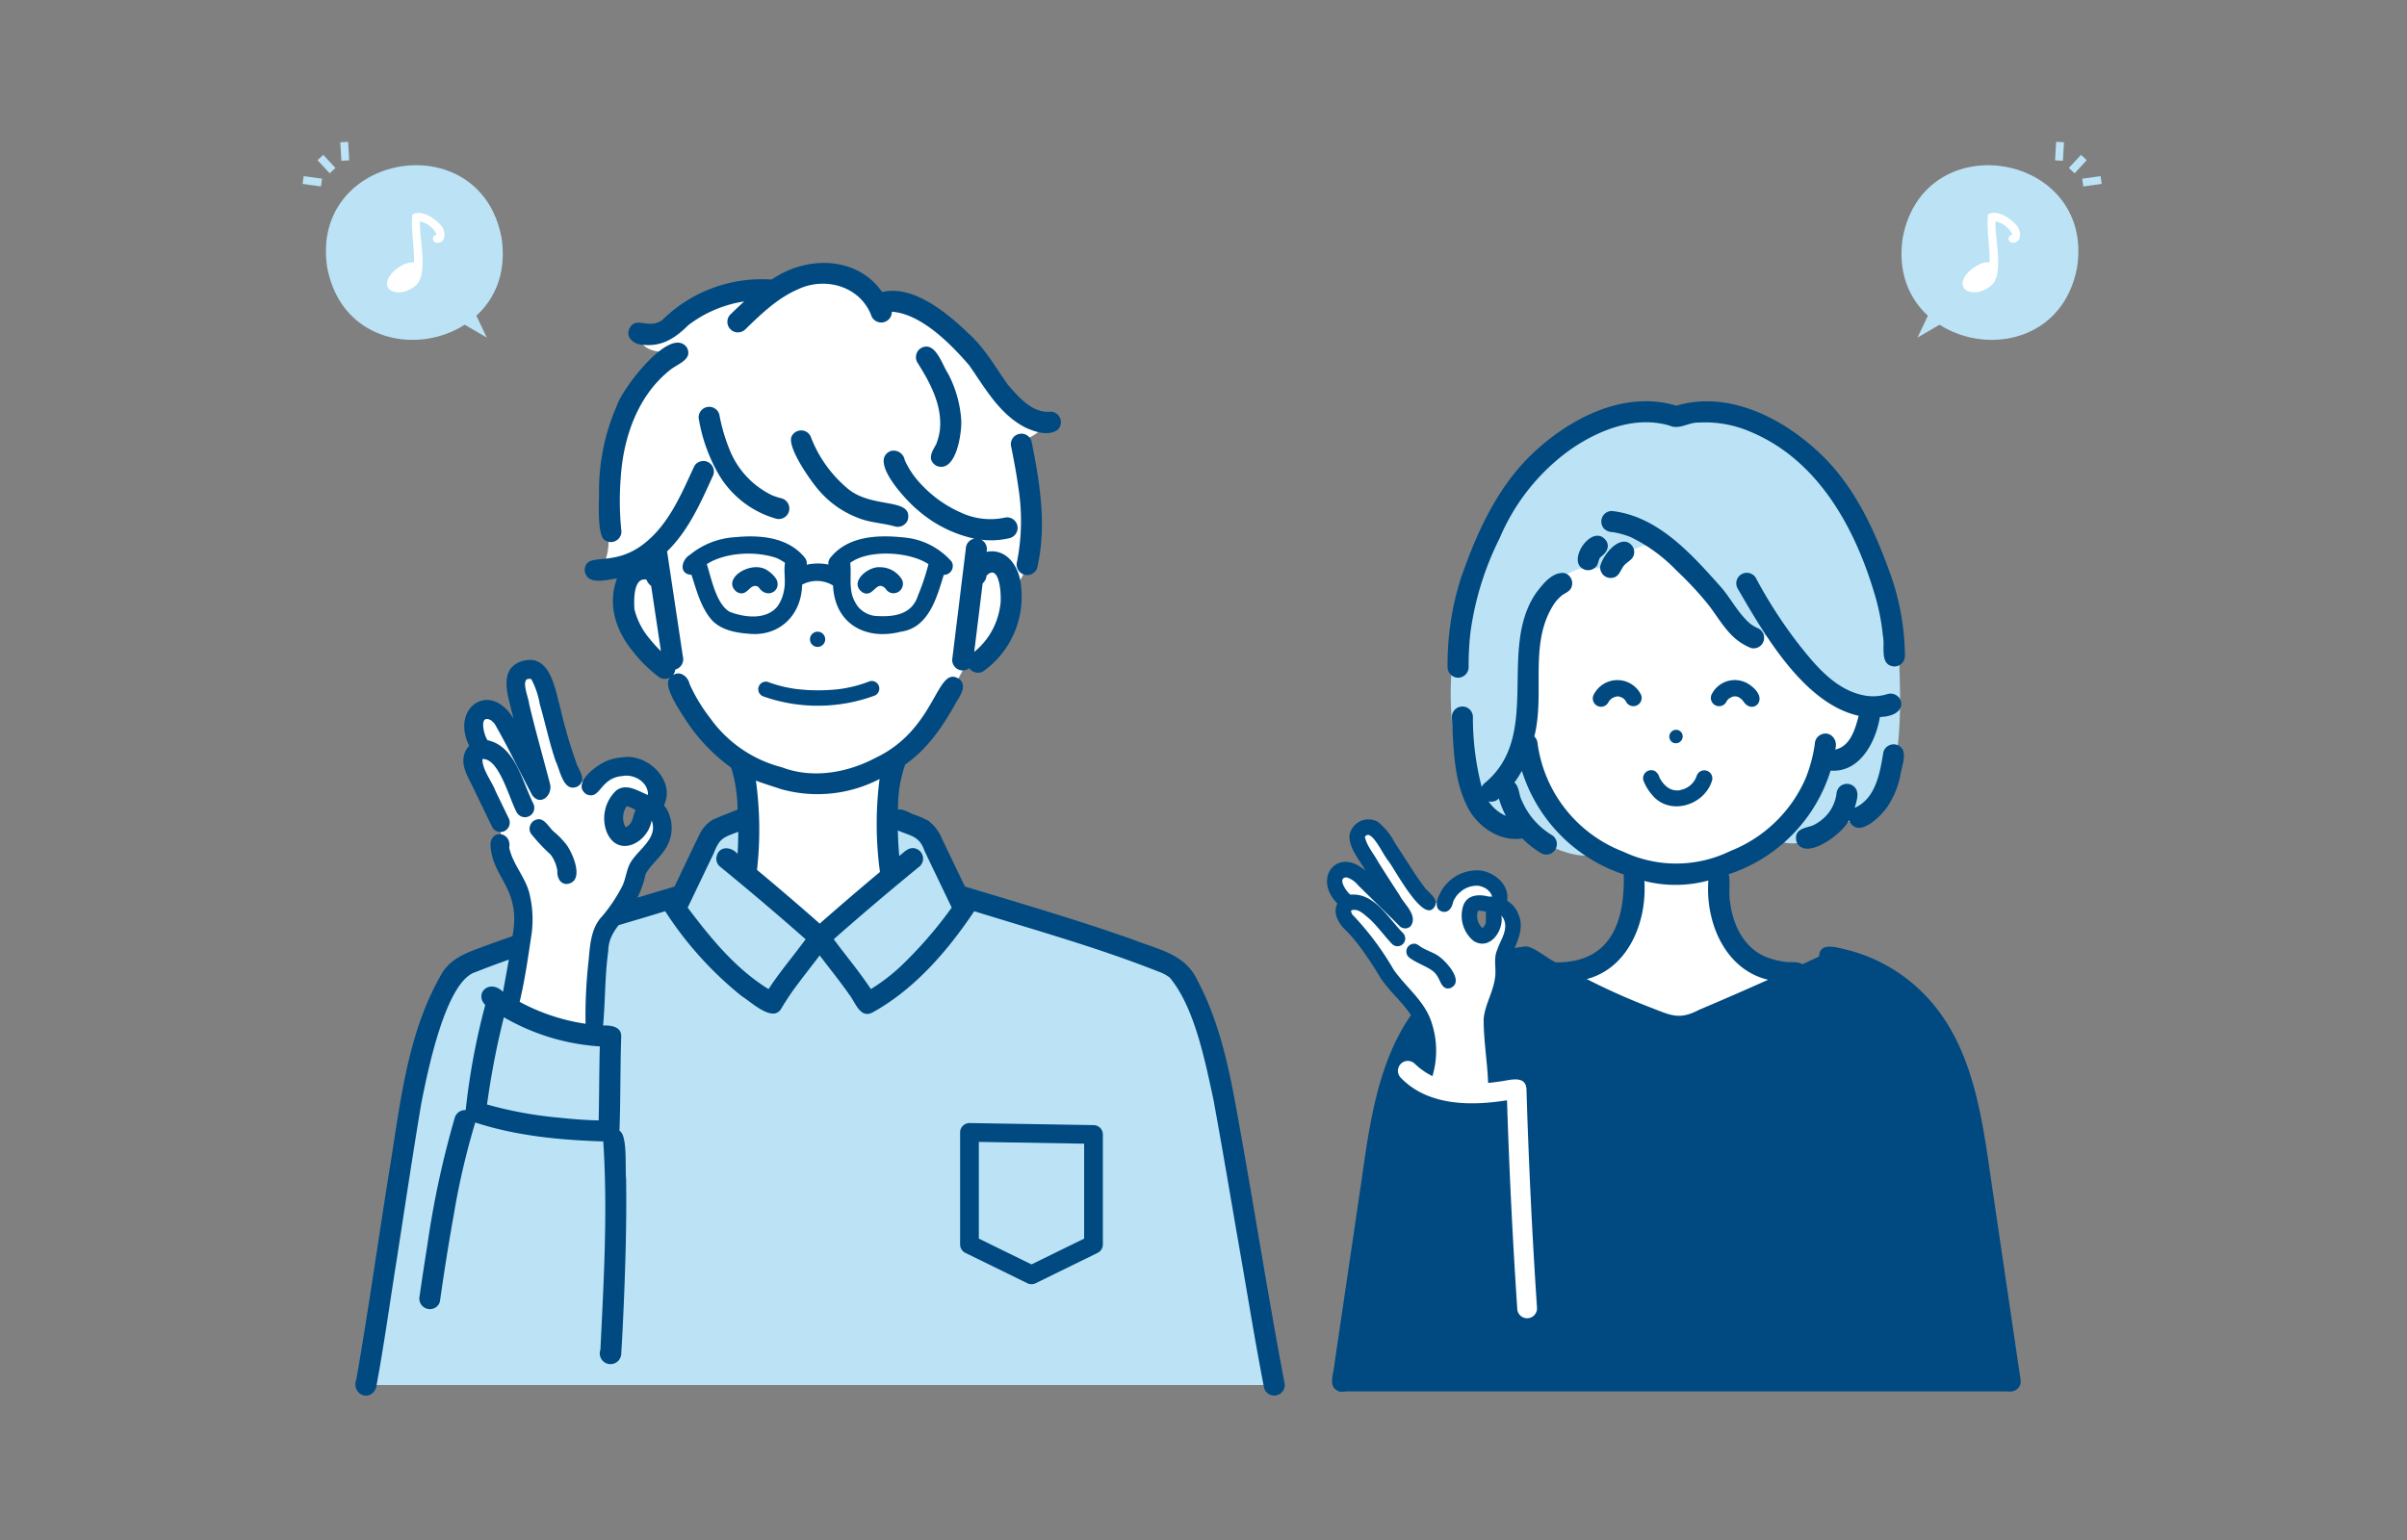 <svg xmlns="http://www.w3.org/2000/svg" xmlns:xlink="http://www.w3.org/1999/xlink" width="350" height="224" viewBox="0 0 350 224"><rect x="0" y="0" width="350" height="224" fill="#808080" stroke="none"/><defs><clipPath id="a"><rect width="350" height="224" transform="translate(625 3378)" fill="#fff" stroke="#707070" stroke-width="1"/></clipPath><clipPath id="b"><rect width="261.605" height="182.374" fill="none"/></clipPath></defs><g transform="translate(-625 -3378)" clip-path="url(#a)"><g transform="translate(669 3398.629)"><g transform="translate(0 -0.003)" clip-path="url(#b)"><path d="M984.555,333.717s2.54,15.446,15.251,18.379c0,0,1.7,17.3-10.9,15.546l17.885,8.317,19.106-8.317s-14.458,1.6-13.385-14.966c0,0,12.477-3.947,15.506-15.965,0,0,6.319-.039,6.642-7.163-2.979-31.975-59.489-45.607-50.108,4.17" transform="translate(-806.598 -246.754)" fill="#fff"/><path d="M864.594,658.533s-13.429,2.188-16.884,12.17-10,51.1-10,51.1h97.706s-4.667-46.736-10.738-53.1-8.384-10.652-14.951-10.17L887.715,669.04Z" transform="translate(-687.028 -540.049)" fill="#004a81"/><path d="M960.926,217.761c-33.226-6.788-42.117,58.078-22.538,59.885,0,0,6.892,5.332,11.268,3.589,0,0-10.676-5.212-10.426-15.857s.959-19.7.959-19.7,3.469-5.807,7.906-6.007c0,0,3.271.365,3.271,0s4.541-4.2,6.548-3.092c2.5,1.377,10.522,10.779,17.594,13.8,0,0,7.011,10.649,13.045,9.318,0,0,2.29,6.224-6.309,9.235,0,0-2.925,7.567-7.049,10.125,0,0,3.232,2.626,8.295-1.889,10.282-1.055,10.481-11.324,9.678-27.694-.977-13.648-16.122-37.986-32.243-31.719" transform="translate(-761.17 -177.761)" fill="#bbe3f5"/><path d="M927.115,250.01a1.558,1.558,0,0,0,1.532-1.532,41.732,41.732,0,0,1,.258-5.016,43.593,43.593,0,0,1,4.256-13.756,30.359,30.359,0,0,1,10.448-13c4.093-2.782,9.342-4.844,14.286-3.358,1.384.621,2.742-.5,4.172-.451a16.618,16.618,0,0,1,7.744,1.417c9.714,4.137,15.189,14.017,18.113,24.376a32.479,32.479,0,0,1,.965,5.253c.333,1.495-.567,4.287,1.667,4.43a1.558,1.558,0,0,0,1.532-1.532,36.682,36.682,0,0,0-1.925-11.37c-2.333-6.609-5.3-13.289-10.5-18.156-5.393-5.114-13.292-9.114-20.81-6.874-7.622-2.3-15.612,1.876-21.035,7.082-5.075,4.878-8.035,11.48-10.307,18.037a41.449,41.449,0,0,0-1.927,12.918,1.55,1.55,0,0,0,1.532,1.532m20.786-35.7.052-.023c.17-.075.04-.005-.052.023m-18.929,28.6c.013-.1.008-.066,0,0" transform="translate(-759.093 -172.057)" fill="#004a81"/><path d="M1215.735,493.416a1.545,1.545,0,0,0-2.166,0,1.736,1.736,0,0,0-.448,1.079,5.956,5.956,0,0,1-1.154,2.725,6.289,6.289,0,0,1-2.386,1.848c-1.223.38-2.614.524-2.29,2.227,1.16,3.13,6.88-1.162,7.655-3.048,1.241,2.88,4.643-.514,5.649-2.028a12.855,12.855,0,0,0,1.811-4.392c.153-1.252.846-2.64.35-3.86a1.544,1.544,0,0,0-2.8.366c-.5,2.991-1.077,6.744-4.17,8.13.244-.957.767-2.23-.051-3.047m.253,2.965c-.072.03-.14.061-.206.094l0-.008.2-.086" transform="translate(-990.09 -399.585)" fill="#004a81"/><path d="M1034.976,319.3c-1.7-2.417-4.96,1.624-3.967,3.517a1.545,1.545,0,0,0,2.406.31c.441-.374.355-1,.685-1.434.776-.565,1.462-1.419.876-2.393" transform="translate(-845.405 -261.253)" fill="#004a81"/><path d="M1048.9,326.882a1.528,1.528,0,0,0,1.912,1.681c.818-.194,1.009-1.027,1.44-1.631.441-.635,1.322-.886,1.527-1.681a1.545,1.545,0,0,0-1.07-1.884c-1.629-.358-3.469,2.113-3.809,3.515" transform="translate(-860.204 -265.172)" fill="#004a81"/><path d="M1071.5,314.967c-1.727-1.459-2.761-3.523-4.193-5.243-4.306-4.821-9.192-10.443-16-11.2a1.544,1.544,0,0,0-1.083,2.615,1.911,1.911,0,0,0,1.236.466,11.94,11.94,0,0,1,2.592.718,23.141,23.141,0,0,1,6.64,4.83,50.276,50.276,0,0,1,4.693,5.041c1.279,1.657,2.315,3.543,3.925,4.917a8.285,8.285,0,0,0,2.254,1.348,1.527,1.527,0,0,0,.956-2.893l.1.042a5.978,5.978,0,0,1-1.118-.645" transform="translate(-860.949 -244.829)" fill="#004a81"/><path d="M1105.13,477.253a.992.992,0,0,0,1.054-1.68.992.992,0,0,0-1.054,1.68" transform="translate(-905.951 -389.906)" fill="#004a81"/><path d="M932.366,465.781l-3.973-26.935c-1.557-10.4-2.606-22.114-10.722-29.73a23.74,23.74,0,0,0-11.043-5.9c-1.292-.3-3.5-.926-3.54,1.1q-1.216.567-2.435,1.129c-.788-.51-1.865-.191-2.758-.393a11.7,11.7,0,0,1-2.5-.66c-3.181-1.267-4.82-4.6-5.231-7.836-.293-1.393.062-2.845-.22-4.208a23.034,23.034,0,0,0,14.811-15.068c4.272.3,6.559-4.161,7.173-7.8,4.573-.168,3.333-3.832,1.161-3.362a6.913,6.913,0,0,1-3.115.278c-4.382-.673-7.372-4.349-9.963-7.638a67.419,67.419,0,0,1-6.127-9.516,1.532,1.532,0,0,0-2.645,1.546c3.862,6.643,9.626,16.739,17.6,18.512-.494,1.894-1.218,4.484-3.423,4.909.573-1.645-1.122-3.1-2.507-1.872a1.571,1.571,0,0,0-.447,1.059,21.224,21.224,0,0,1-1.337,4.994,19.874,19.874,0,0,1-10.939,10.576,17.96,17.96,0,0,1-15.563.105,19.719,19.719,0,0,1-12.485-15.813l0,.019a1.529,1.529,0,0,0-.463-.97c1.636-6.405-.953-13.821,3.056-19.54a7.1,7.1,0,0,1,1-1.016c.539-.354,1.254-.618,1.4-1.328a1.546,1.546,0,0,0-1.07-1.884c-1.772-.2-3.118,1.576-4.09,2.836-5.738,8.24.926,20.867-7.574,27.762l.2-.158a1.786,1.786,0,0,0-.576.666,39.984,39.984,0,0,1-1.276-10.2,1.532,1.532,0,0,0-3.063,0c.26,4.541.229,9.423,2.48,13.505,1.547,2.668,4.6,4.69,7.761,4.188a14.052,14.052,0,0,0,2.745,2.152,1.532,1.532,0,0,0,1.546-2.645,10.829,10.829,0,0,1-4.35-5c-.459-.842-.343-1.985-1.081-2.649a13.5,13.5,0,0,0,1.081-1.691,23.147,23.147,0,0,0,14.813,15.069c.182,6.894-1.9,12.877-9.876,12.79-1.2-.5-3.49-2.543-4.561-2.3a23.2,23.2,0,0,0-12.266,5.36c-8.339,6.936-9.958,18.289-11.387,28.417l-3.973,26.934c-.074,1.335-1.074,3.419.695,3.994a1.475,1.475,0,0,0,1.795-1.019l2.622-17.773c2.446-12.841,1.8-30.348,12.957-39.011a22.043,22.043,0,0,1,9.444-4,93,93,0,0,0,21.442,10.039c1.934.4,3.766-.42,5.493-1.2q9.618-4.066,19.069-8.511a21.773,21.773,0,0,1,7.833,3.668c6.1,4.607,8.7,12.163,9.971,19.43,2.07,12.419,3.706,24.909,5.608,37.355a1.46,1.46,0,0,0,2.814-.776m-77.094-83.687c-.083-.114-.166-.227-.243-.345a1.518,1.518,0,0,0,1.5-.41,13.477,13.477,0,0,0,1.019,2.533,5.955,5.955,0,0,1-2.275-1.778m30,30.141.349-.147c-2.757,1.441-3.969.858-6.674-.209a95.638,95.638,0,0,1-9.638-4.272c6.128-1.618,8.772-8.435,8.375-14.273a18.22,18.22,0,0,0,9.308-.064c-.457,5.986,2.359,12.935,8.686,14.437q-5.178,2.322-10.406,4.528" transform="translate(-682.57 -285.812)" fill="#004a81"/><path d="M1087.054,510.531a3.954,3.954,0,0,1-1.131-1.412,1.677,1.677,0,0,0-.63-.9,1.179,1.179,0,0,0-1.715,1.318,6.827,6.827,0,0,0,1.243,2.087c2.531,3.168,7.677,1.6,8.761-2.087a1.168,1.168,0,0,0-2.251-.62,3.075,3.075,0,0,1-2.486,2.054l.148,0a2.428,2.428,0,0,1-1.939-.437m-1.213-1.577c.023.051.048.107.046.106a.253.253,0,0,1-.046-.106m4.36,1.5-.036.03c-.12.1-.021.013.036-.03m-2.314.547a.182.182,0,0,1-.041-.014.188.188,0,0,1,.041.014" transform="translate(-888.623 -416.672)" fill="#004a81"/><path d="M1112.981,524.25h0" transform="translate(-912.758 -429.95)" fill="#004a81"/><path d="M1152.8,450.162l-.006.006c.2-.117.073-.059.006-.006" transform="translate(-945.436 -369.137)" fill="#004a81"/><path d="M1141.333,437.717a1.22,1.22,0,0,1,.97-.047l-.037-.021c.04.022.173.08.16.086a2.039,2.039,0,0,1,.616.528c-.108-.141.093.11.118.142l-.052-.062c1.253,1.944,3.85-.188,1.138-2.254a3.762,3.762,0,0,0-5.73,1.134,1.2,1.2,0,0,0,2.072,1.211,1.322,1.322,0,0,1,.354-.475l-.042.023a3.916,3.916,0,0,1,.433-.265m-.031,0-.011.007.011-.007" transform="translate(-933.583 -356.928)" fill="#004a81"/><path d="M1160.366,448.876h0a.747.747,0,0,0,.123.065c-.04-.02-.078-.043-.119-.063" transform="translate(-951.642 -368.133)" fill="#004a81"/><path d="M1164.492,452.194l-.023-.025.066.08c-.013-.019-.028-.037-.043-.055" transform="translate(-955.01 -370.835)" fill="#004a81"/><path d="M1063.488,448.462l.012,0-.012,0" transform="translate(-872.193 -367.794)" fill="#004a81"/><path d="M1047.386,437.985a1.367,1.367,0,0,1,.384.5,1.2,1.2,0,0,0,2.072-1.211,3.844,3.844,0,0,0-6.786.083,1.2,1.2,0,0,0,2.072,1.211,1.684,1.684,0,0,1,1.458-.92c-.026,0-.047-.009-.05-.014a.283.283,0,0,0,.1.016c.172.014.043.012-.043,0a2.019,2.019,0,0,1,.73.276s.012.018.059.059m.072.049a.388.388,0,0,0-.1-.089c.052.032.093.063.1.089" transform="translate(-855.29 -356.981)" fill="#004a81"/><path d="M849.875,564.707a2.656,2.656,0,0,1-2.841.161c-1.555-.854-7.234-10.183-7.234-10.183s-3.314-1.932-2.653,1.717l5.182,8.809-5.521-4.456s-4.875-1.313-2.623,2.753l1.771,1.7-.979,1.25,5.4,6.322,1.77,3.979a12.119,12.119,0,0,1,4.826,14.027s4.718,3.986,9.675,1.562l-.724-10.734s2.707-3.542,2.5-5.106a9.7,9.7,0,0,1,.612-5.641c.95-1.74.394-7.064-2.165-4.44.191,4.659-3.355,4.754-3.516.183,0,0,.58-1.809,1.645-1.4s2.818.093,2.9-.625a3.634,3.634,0,0,0-5.061-3.033Z" transform="translate(-683.649 -454.491)" fill="#fff"/><path d="M952.506,621.776c.256.059.088.009,0,0" transform="translate(-781.174 -509.934)" fill="#004a81"/><path d="M961.082,610.267c-.182,0-.058.021,0,.007v-.007" transform="translate(-788.129 -500.495)" fill="#004a81"/><path d="M956.427,631.1a.628.628,0,0,0,.009-.112,1.068,1.068,0,0,0-.011.118l0-.006" transform="translate(-784.388 -517.49)" fill="#004a81"/><path d="M953.734,635.421h0c.022-.025.046-.05.072-.074a.35.35,0,0,0-.074.073" transform="translate(-782.181 -521.064)" fill="#004a81"/><path d="M928.711,595.464a3.834,3.834,0,0,0-1.653-2c.421-2.3-1.893-4.215-4.024-4.4a6.005,6.005,0,0,0-5.534,2.981c-.5.886-1.277,2.568.129,3.01.922.231,1.408-.583,1.577-1.366a.946.946,0,0,1,.052-.168l-.007.026a4.764,4.764,0,0,1,.439-.755l-.026.028a3.494,3.494,0,0,1,.774-.746l-.128.078a3.638,3.638,0,0,1,2.666-.848l-.062,0a2.839,2.839,0,0,1,1.228.512l-.034-.034a3.329,3.329,0,0,1,.372.357c.007-.038.094.113.12.13l-.025-.024a1.768,1.768,0,0,1,.3.618h.009s0,0,0,.007h-.007a2.8,2.8,0,0,1-.578-.02c-.741-.2-2.974-.566-3.62,1.371a4.744,4.744,0,0,0,1.5,5.093c2.342,1.481,4.437-1.464,4.05-3.681a2.148,2.148,0,0,1,.53,1.122c.025.022.012.121.031.158l-.008-.021c.115,1.328-.745,2.48-1.145,3.7-.6,1.307-.113,2.733-.331,4.1,0-.006,0-.011,0-.017-.259,2.052-1.447,3.883-1.648,5.938-.029,3.234.566,6.445.657,9.676a1.125,1.125,0,0,0,2.248,0c-.075-3.271-.7-6.521-.65-9.8-.006.028-.014.058-.023.094.014-.04.047-.322.054-.247.635-2.154,1.644-4.231,1.673-6.52.052-.888-.228-1.8.188-2.632.763-1.795,1.774-3.769.914-5.722m-2.455-.368.011-.024a.05.05,0,0,1-.013.034.079.079,0,0,1,0-.01m.027-.059c.021-.1.1-.14-.01.04,0-.013.007-.027.01-.04m-1.265-2.214,0,0,.031,0a.224.224,0,0,0-.034.009m-.138.034h.011a.324.324,0,0,1,.111-.036.514.514,0,0,1-.1.036h.033a.348.348,0,0,1-.052,0h0v-.006m-1.441,4.621h0l0,0,0,0m.52-.8c0,.047-.01.093-.012.139,0-.044,0-.08.005-.11a1.322,1.322,0,0,1-.41.666c.035-.019,0,.036-.066.075l-.006,0s-.007.01-.013.012l.01-.013a2.4,2.4,0,0,1-.649-2.51,1.529,1.529,0,0,1,.428,0l-.046-.011c.268.044.537.094.805.138-.056.531-.025,1.021-.044,1.53.006-.031.008.027,0,.089m2.284-1.453a.475.475,0,0,1,.017-.094c0,.023-.01.055-.017.094" transform="translate(-751.916 -483.084)" fill="#004a81"/><path d="M971.947,631.9c-.012-.009-.019.041.022.137a1.337,1.337,0,0,1-.022-.137" transform="translate(-797.11 -518.239)" fill="#004a81"/><path d="M959.345,606.243a.547.547,0,0,0,.1.106c-.029-.038-.065-.069-.1-.106" transform="translate(-786.783 -497.195)" fill="#004a81"/><path d="M930.031,614.238a.838.838,0,0,0,.045-.142c-.016.047-.028.095-.045.142" transform="translate(-762.742 -503.635)" fill="#004a81"/><path d="M936.88,605.873h0" transform="translate(-768.359 -496.885)" fill="#004a81"/><path d="M932.728,609.394l-.009.013c.181-.19.06-.085.009-.013" transform="translate(-764.946 -499.701)" fill="#004a81"/><path d="M961.613,610.275l.012,0h-.011l-.007.005h.005" transform="translate(-788.639 -500.498)" fill="#004a81"/><path d="M957.469,604.451c.151.152.077.066,0,0" transform="translate(-785.244 -495.725)" fill="#004a81"/><path d="M950.006,601.553h0c-.086-.016-.26-.015,0,0" transform="translate(-779.009 -493.338)" fill="#004a81"/><path d="M967.282,707.583c0,.008,0,.015,0,.023a1.555,1.555,0,0,0,.031-.153,1.2,1.2,0,0,0-.03.13" transform="translate(-793.291 -580.199)" fill="#004a81"/><path d="M903.486,726.461c0-.011,0-.021-.005-.032.014.226.016.1.005.032" transform="translate(-740.967 -595.762)" fill="#004a81"/><path d="M847.643,621.472l-.034.03v.005l.019-.018-.019.02v0a.288.288,0,0,0,.037-.042l0-.006s0,.005-.007.008" transform="translate(-695.145 -509.678)" fill="#004a81"/><path d="M843.379,577.516c-.959-3.251-3.749-5.207-5.588-7.877a42.183,42.183,0,0,0-5.93-7.929c-.085-.1.065.081.06.079a1.028,1.028,0,0,1-.29-.693l-.007.006h0l.007-.007v0l-.006.006v-.007l.005,0s0-.009,0-.013a.133.133,0,0,0,.058-.048.286.286,0,0,1-.016.023c.983-.364,1.878.622,2.585,1.185,1.233,1.131,2.2,2.52,3.351,3.726a1.125,1.125,0,0,0,1.59-1.59c-2.175-2.164-4.144-5.916-7.671-5.607-.628-.463-2.063-2.654-.412-2.493l-.041,0a3.558,3.558,0,0,1,1.534,1.076c1.161,1.159,2.335,2.305,3.507,3.453.864.846,1.728,1.691,2.583,2.546a1.138,1.138,0,0,0,1.59,0c1.108-1.6-.948-3.165-1.632-4.535-1.045-1.6-2.086-3.209-3.1-4.832-.647-1.2-1.66-2.309-1.928-3.662a1.322,1.322,0,0,1,.324-.22l-.051.013c.036,0,.136-.062.151-.049.994.043,2.27,2.948,2.977,3.775.96,1.211,4.931,8.847,6.594,6.878,1.077-1.277-.874-2.231-1.459-3.23-.223-.272-.977-1.335-1.394-1.981q-1.378-2.146-2.777-4.279a9.334,9.334,0,0,0-2.5-3.07,2.8,2.8,0,0,0-4.107,2.041c-.009,1.93,1.469,3.487,2.346,5.105-4.075-3.646-7.78,1.089-4.092,4.752-.766,1.478.278,3.06,1.383,4.057a24.744,24.744,0,0,1,1.824,2.145,54.672,54.672,0,0,1,3.065,4.623c2.118,3.168,5.2,4.818,5.769,9.048,0-.01,0-.017,0-.029a12.259,12.259,0,0,1-.679,5.523,1.125,1.125,0,0,0,2.168.6,12.955,12.955,0,0,0,.212-8.5M832.63,561.077l-.016-.008.016.008m1.533-11.057c-.013,0-.022,0-.023-.007l.023.007m-.023.01c-.036.008-.066.012-.06.005a.174.174,0,0,1,.06-.005m-.476.238,0,0h0l0,0m-.079.132s.006-.024.02-.047c-.009.028-.018.05-.02.047m-1.969,10.68,0,0a.186.186,0,0,1-.015.036c-.04.024-.054,0,.012-.034m-.008.031.009-.014v.006l-.008.008m-.812-4.855c-.193.064-.122,0,0,0m.8,4.881c-.022.047-.014.027,0,0" transform="translate(-679.167 -449.262)" fill="#004a81"/><path d="M843.9,594.863c-.081-.016-.181.019.032.006a.212.212,0,0,0-.032-.006" transform="translate(-692.028 -487.858)" fill="#004a81"/><path d="M860.552,560.415l-.026.015c.073-.019.1-.032.1-.037a.483.483,0,0,0-.074.022" transform="translate(-705.739 -459.592)" fill="#004a81"/><path d="M897.039,650.338c-.824-.612-1.837-.879-2.7-1.422-.32-.212-.595-.491-1.009-.476a1.136,1.136,0,0,0-.8,1.919c1.138.988,3.419,1.567,4.05,2.6.6.718.739,2.29,2.012,1.944,2.12-.887-.467-3.766-1.556-4.56m.091,3.547c0,.012.008.025.013.037-.049-.051-.083-.217-.013-.037" transform="translate(-731.72 -531.8)" fill="#004a81"/><path d="M905.594,779.133q-1.063-15.963-1.54-31.958c-.158-2.136-2.608-1.2-3.981-1.069a25.42,25.42,0,0,1-6.288.178A10.107,10.107,0,0,1,887.8,743.5a1.44,1.44,0,0,0-2.036,2.036c3.979,4.128,10.185,4.132,15.461,3.291q.478,15.164,1.488,30.3a1.44,1.44,0,0,0,2.879,0" transform="translate(-726.092 -609.411)" fill="#fff"/><path d="M1292.719,29.436c-2.621,16.7,22.147,21.019,25.334,4.42,2.621-16.7-22.147-21.019-25.334-4.42" transform="translate(-1060.032 -15.538)" fill="#bbe3f5"/><path d="M1309.449,136.819l-3.955,2.307,1.992-4.2Z" transform="translate(-1070.668 -110.652)" fill="#bbe3f5"/><path d="M1349.794,59.249c-.876-1.011-2.894-2.421-4.182-1.6-.243,2.241.293,4.674.232,6.981-1.571-.359-5.21,2.493-3.463,4.005,1.237.754,2.924.11,3.887-.834,1.625-1.824.328-6.678.433-9.162a3.538,3.538,0,0,1,2.464,1.943.586.586,0,0,0,0,1.171c1.444.017,1.281-1.7.629-2.506" transform="translate(-1100.54 -47.077)" fill="#fff"/><rect width="2.7" height="1.141" transform="translate(258.773 5.366) rotate(-7.941)" fill="#bbe3f5"/><rect width="2.7" height="1.141" transform="translate(254.823 2.695) rotate(-86.505)" fill="#bbe3f5"/><rect width="2.603" height="1.141" transform="translate(256.828 3.808) rotate(-47.223)" fill="#bbe3f5"/><path d="M263.045,248.1l.507,3.947s-4.284-2.416-5.243,2.115,3.911,10.914,7.86,13.695c0,0,4.472,8.642,9.1,11.837,0,0,1.654,10.545.825,16.292l10.727,9.2,10.374-8.911c-1.1-24.689.639-10.821,10.759-30.251,0,0,4.961-3.2,6.111-6.709s1.048-10.146-4-8.784l.721-12.11s-26.606-16.458-47.745,0Z" transform="translate(-211.746 -189.542)" fill="#fff"/><path d="M275.387,110.545s-3.656-8.391-15.99-2.048c0,0-6.94-1.983-14.1,4.647a3.45,3.45,0,0,1-4.924,1.591s-.193,2.8,3.777,2.864c0,0-6.7,6.107-7.071,10.151s-1.88,10.934-1,16.807c0,0,.314,4.862-2.47,4.669,0,0,5.429.781,8.769-2.513s9.373-14.2,9.373-14.2,5.484,11.329,19.794,7.754c0,0,8.69,1.879,14.134,1.566l3.678,1.3-.193,5.283,5.909,3.289c4.516-3.46,1-19.2.921-21.267,0,0,1.806-.022,4.218-2.722,0,0-2.877.859-5.237-2.237s-11.713-18-19.591-14.936" transform="translate(-191.59 -87.036)" fill="#fff"/><path d="M106.3,541.089l-5.342,3.927-4.734,9.866-29.49,8.152c-9.093,3.391-14.137,59.908-15.583,61.558H183.234l-8.57-45.211s-.46-13.842-8.606-16.7-27.936-8.5-27.936-8.5l-5.989-11.023-5.286-2.07.558,9.412-10.374,8.911-10.726-9.2Z" transform="translate(-41.954 -443.76)" fill="#bbe3f5"/><path d="M412.4,397.359a1.106,1.106,0,0,0-2.212,0,1.106,1.106,0,0,0,2.212,0" transform="translate(-336.408 -324.997)" fill="#004a81"/><path d="M373.974,437.124a18.764,18.764,0,0,1-4.3-1.058,1.107,1.107,0,0,0-.588,2.133,23.851,23.851,0,0,0,16.037-.091,1.107,1.107,0,0,0-.588-2.134,18.683,18.683,0,0,1-4.443,1.148,26.606,26.606,0,0,1-6.121,0" transform="translate(-302.053 -357.515)" fill="#004a81"/><path d="M481.234,281.595a1.629,1.629,0,0,0,.958-.332,1.533,1.533,0,0,0,2.03.458,13.3,13.3,0,0,0,5.515-12.219c-.156-2.706-1.927-5.763-5.04-5.159a1.548,1.548,0,0,0-.768-1.767,11.422,11.422,0,0,0,4.162-.239,1.532,1.532,0,0,0-.814-2.954,10.076,10.076,0,0,1-6.229-.718,17.651,17.651,0,0,1-6.778-5.215,12.877,12.877,0,0,1-1.463-2.443,1.651,1.651,0,0,0-1.992-1.347c-3.452,1.329,2.4,7.442,3.958,8.672a18.363,18.363,0,0,0,8.172,4.093,1.528,1.528,0,0,0-1.261,1.5L480.14,276.5q-.219,1.783-.438,3.566a1.545,1.545,0,0,0,1.532,1.532m5.448-9.393a10.438,10.438,0,0,1-3.773,6.695q.612-4.984,1.225-9.968a1.716,1.716,0,0,0,.567-1.124c1.977-2.019,2.235,3.275,1.982,4.4" transform="translate(-385.248 -204.701)" fill="#004a81"/><path d="M265.522,109.862c2.757.273,4.651-1.023,6.518-2.867a17.779,17.779,0,0,1,8.113-3.444c-.683.625-1.353,1.265-2.019,1.911a1.532,1.532,0,0,0,2.166,2.166c2.306-2.24,4.674-4.542,7.666-5.839,3.912-1.861,8.906-.505,10.618,3.658a1.545,1.545,0,0,0,3.043-.4c4.266.3,8.557,4.682,11.236,7.782,2.326,3.332,4.414,7.127,8.17,9.056,1.4.633,3.368,1.319,4.731.316a1.545,1.545,0,0,0,0-2.166,1.481,1.481,0,0,0-1.083-.449c-2.638.25-4.609-2.13-6.191-3.926-1.823-2.589-3.395-5.385-5.788-7.518-3-2.9-8.027-7.067-12.484-5.953-3.693-5.319-11.092-5.285-16.063-1.818a20.6,20.6,0,0,0-15.906,5.878c-1.871,1.329-3.47-.3-4.492.8-1.2,1.411.2,2.833,1.765,2.81m.154-3,.006,0-.015-.009.009,0" transform="translate(-215.943 -80.331)" fill="#004a81"/><path d="M240.149,190.984a1.543,1.543,0,0,0,2.615-1.083,42.419,42.419,0,0,1-.107-7.8c.364-5.852,2.451-11.964,7.172-15.709,1.048-.882,3.4-1.522,2.43-3.3-2.416-3.259-9.448,6.132-10.14,8.439a30.764,30.764,0,0,0-2.615,12.2c.039,1.709-.308,6.009.645,7.248" transform="translate(-196.399 -133.198)" fill="#004a81"/><path d="M177.741,392.11c-2.232-11.775-4.1-23.619-6.2-35.419-1.405-7.832-2.658-15.919-6.434-23.023-1.78-3.881-5.718-4.495-9.317-5.923-8.073-2.859-16.307-5.266-24.5-7.737l-3.385-7.056a6.121,6.121,0,0,0-1.927-2.512,15.5,15.5,0,0,0-1.931-.85c-.831-.245-1.583-.885-2.479-.781a18.988,18.988,0,0,1,1.042-6.559c3.3-2.273,5.537-5.655,7.453-9.1.642-1.02,1.644-2.6.212-3.44-3.168-1.735-3.183,7.468-12.056,11.617-4.113,2.166-9.139,3.022-13.573,1.327A18.421,18.421,0,0,1,94.243,295.5a24.307,24.307,0,0,1-2.99-4.951c-.222-1.075-1.373-1.988-2.416-1.288a1.626,1.626,0,0,0,.343-.818,1.546,1.546,0,0,0,1.1-1.892l-2.295-15.289c3.087-3,4.851-7.011,6.606-10.864a1.532,1.532,0,0,0-2.645-1.546c-1.881,4.047-3.665,8.415-7.272,11.252-4.654,3.683-8.505,1.035-8.672,3.875.219,2.326,3.146,1.4,4.7,1.218-1.45,3.884-.123,7.737,2.453,10.787a19.937,19.937,0,0,0,3.731,3.617,1.526,1.526,0,0,0,1.577-.022c-1.361,1.131,1.738,5.384,2.5,6.6a26.118,26.118,0,0,0,6.342,6.538,21.154,21.154,0,0,1,.923,6.1c-1.19.483-2.4.936-3.573,1.461a4.942,4.942,0,0,0-2.05,2.355c-1.208,2.445-2.354,4.921-3.54,7.376-9.163,2.788-18.44,5.279-27.434,8.6-2.412.884-5.072,1.723-6.423,4.094-5.185,8.919-6.063,19.517-7.752,29.5-1.55,9.792-2.939,19.613-4.634,29.381-.857,2.283,1.979,3.519,2.846,1.342,1.164-6.214,2.015-12.487,3.016-18.73,1.173-7.531,2.29-15.072,3.55-22.59.856-4.312,3.512-17.9,7.932-19.165,8.286-3.315,18.5-6.073,27.54-8.842a51.968,51.968,0,0,0,11.123,12.346c1.257.8,3.26,2.681,4.756,2.536a1.4,1.4,0,0,0,1-.711,36.1,36.1,0,0,1,2.509-3.717c1.01-1.356,2.061-2.679,3.081-4.028,1.429,1.9,2.935,3.736,4.289,5.688.885,1.087,1.58,3.583,3.406,2.606,6.146-3.4,10.922-8.974,14.779-14.719,8.941,2.768,17.975,5.3,26.688,8.741a6.485,6.485,0,0,1,1.741.907c3.561,4.313,5.062,11.788,6.338,17.683,1.316,7.127,2.5,14.276,3.742,21.417,1.206,6.859,2.3,13.74,3.634,20.576a1.532,1.532,0,0,0,2.954-.814M85.4,283.913a10.519,10.519,0,0,1-2.165-4.24c-.076-1.259-.18-4.707,1.755-4.3a2.033,2.033,0,0,0,.679.917l1.424,9.487a18.634,18.634,0,0,1-1.693-1.868m19.276,21.964a19.573,19.573,0,0,0,14.206-1.507,51.615,51.615,0,0,0,.056,13.524q-4.431,3.7-8.759,7.512-4.5-3.97-9.118-7.813A52.359,52.359,0,0,0,100.9,304.6c1.239.478,2.515.857,3.776,1.278m-1.427,28.29q-.261.376-.511.759c-4.792-2.955-8.411-7.406-11.759-11.853l3.8-7.929c.87-2.243,1.431-2.28,3.55-3.1,0,1.071-.023,2.142-.1,3.211-1.052-1.216-2.942-1.131-3.09.692a1.493,1.493,0,0,0,.449,1.083Q97,318.187,98.4,319.352q4.924,4.091,9.727,8.326c-1.6,2.184-3.341,4.263-4.884,6.488m18.6-2.451a27.251,27.251,0,0,1-4.225,3.208c-1.663-2.515-3.606-4.825-5.4-7.248q6.168-5.442,12.544-10.642a1.532,1.532,0,0,0-1.083-2.615c-.807.021-1.332.7-1.934,1.148q-.164-1.855-.206-3.716c1.86.818,3.149.805,3.874,2.969l3.958,8.252a60.95,60.95,0,0,1-7.532,8.644" transform="translate(-34.984 -211.684)" fill="#004a81"/><path d="M383.507,375.5a.7.7,0,0,0,.051-.064c-.17.169-.113.13-.051.064" transform="translate(-314.473 -307.906)" fill="#004a81"/><path d="M338.937,332.923c4.043-.57,5.218-4.928,6.237-8.27a1.29,1.29,0,0,0,1.154-1.917,10.4,10.4,0,0,0-6.916-3.52c-3.72-.4-8.069-.265-10.647,2.856a1.307,1.307,0,0,0-.359,1.081,7.643,7.643,0,0,0-3.154.026,1.387,1.387,0,0,0-.346-1.107c-2.463-2.936-6.493-3.248-10.056-2.9a11.417,11.417,0,0,0-6.568,2.551c-1.263.732-1.678,2.839.211,2.921.755,2.316,1.388,4.861,3.062,6.7,1.392,1.372,3.433,1.739,5.311,1.877,4.449.443,7.646-2.775,7.713-7.139a4.518,4.518,0,0,1,4.5.117c.24,5.564,4.725,8.039,9.858,6.723m-25.849-3.681a.827.827,0,0,1,.053.068.287.287,0,0,1-.053-.068m8.9-2.6a5.8,5.8,0,0,1-.961,2.551l.025-.025c-1.617,2.09-4.8,1.713-7,.859-1.965-1.106-2.663-4.866-3.332-6.932,2.716-1.751,7.234-1.944,10.234-.857-.43-.155-.04-.016.072.038a7.269,7.269,0,0,1,1.066.629c-.209,1.211.109,2.5-.1,3.737m13.258,3.991a3.842,3.842,0,0,1-2.634-1.465l.033.038a5.739,5.739,0,0,1-.539-.932l.011.035c-.8-1.714-.331-3.62-.549-5.4,2.692-2,8.647-1.642,11.377.187a32.66,32.66,0,0,1-1.538,4.6l.015-.039c-.883,2.83-3.587,3.154-6.176,2.972" transform="translate(-251.945 -261.663)" fill="#004a81"/><path d="M448.659,375.512c.015.022.036.045.054.067.052.061.092.1-.054-.067" transform="translate(-367.956 -307.966)" fill="#004a81"/><path d="M497.455,366.317c.01-.024.021-.047.031-.071.025-.062.048-.127-.031.071" transform="translate(-407.975 -300.316)" fill="#004a81"/><path d="M445.371,369.448c.019.051.033.1.052.153-.046-.147-.057-.176-.052-.153" transform="translate(-365.259 -302.987)" fill="#004a81"/><path d="M576.421,255.445c1.386-6.073.375-12.3-.837-18.315a1.532,1.532,0,0,0-2.954.814c.4,1.969.769,3.944,1.042,5.935a30.811,30.811,0,0,1-.2,10.752,1.532,1.532,0,0,0,2.954.814" transform="translate(-469.586 -193.551)" fill="#004a81"/><path d="M331.46,230.555a1.532,1.532,0,0,0,.814-2.954,10.449,10.449,0,0,1-1.371-.441,12.491,12.491,0,0,1-6.254-6.788,25.664,25.664,0,0,1-1.429-4.959,1.532,1.532,0,0,0-2.954.814,24.05,24.05,0,0,0,2.555,7.341,14.156,14.156,0,0,0,8.638,6.986" transform="translate(-262.621 -175.74)" fill="#004a81"/><path d="M397.075,233.59a1.546,1.546,0,0,0-2.1.549c-.977,1.47,2.932,6.938,4.08,8.165a14.154,14.154,0,0,0,6.4,4.107c1.474.428,3.021.52,4.5.944a1.549,1.549,0,0,0,1.884-1.07c.6-3.222-5.37-1.411-8.915-4.564a18.343,18.343,0,0,1-5.265-7.509l.122.29a1.69,1.69,0,0,0-.7-.913" transform="translate(-323.805 -191.404)" fill="#004a81"/><path d="M499.253,177.848a9.043,9.043,0,0,1-.522,1.947c-.6,1.07-1.367,2.219-.013,3.114,2.919,1.279,3.812-4.9,3.644-6.805a16.888,16.888,0,0,0-1.913-6.6c-.871-1.3-1.845-4.8-3.909-3.707a1.555,1.555,0,0,0-.549,2.1c1.878,2.963,3.7,6.329,3.262,9.953" transform="translate(-406.601 -135.805)" fill="#004a81"/><path d="M550.954,793.751l-18.033-.3a1.369,1.369,0,0,0-1.385,1.361v16.3a1.362,1.362,0,0,0,.763,1.223l9.016,4.417a1.36,1.36,0,0,0,1.2,0l9.016-4.417a1.362,1.362,0,0,0,.763-1.223V795.113a1.362,1.362,0,0,0-1.339-1.362m-1.385,16.507-7.655,3.751-7.655-3.751V796.193l15.31.259Z" transform="translate(-435.927 -650.724)" fill="#004a81"/><path d="M352.461,344.5c-2.311-1.691-6.9,1.221-4.5,3.1,1.6.884,1.833-1.476,3.144-.732,1.2,1.876,3.428.579,2.61-1.111a4.27,4.27,0,0,0-1.254-1.258" transform="translate(-284.817 -282.119)" fill="#004a81"/><path d="M453.546,347.729a1.375,1.375,0,0,0,1.538-2,3.738,3.738,0,0,0-3.216-1.745c-1.681-.117-4.492,2.172-2.538,3.628,1.649.994,2-1.941,3.4-.509a1.435,1.435,0,0,0,.814.626" transform="translate(-367.961 -282.106)" fill="#004a81"/><path d="M155.507,442.309a3.18,3.18,0,0,1-3.294-.871c-1.453-1.549-4.458-14.277-4.458-14.277s-3.056-3.428-3.657.97l2.632,11.951-4.633-7.121s-5.064-3.3-4.007,2.161l1.384,2.6-1.578,1.06,3.8,9.2.539,5.186s4.908,5.588.578,21.484c0,0,6.672,3.842,12.909,4.626l.4-15.473s4.4-3.028,4.743-4.884,1.062-4.566,2.789-6.195,3.069-7.9-.818-5.858c-1.511,5.376-5.583,4.169-4.071-1.1,0,0,1.332-1.844,2.392-.981s3.174,1.15,3.531.363a4.352,4.352,0,0,0-4.637-5.33Z" transform="translate(-113.092 -349.282)" fill="#fff"/><path d="M130.329,505.062a3.888,3.888,0,0,0-.462-.623c1.757-3.606-2.4-7.589-6.029-6.987a8.123,8.123,0,0,0-2.02.424c-1.526.5-5.473,3.34-3.256,4.931,2.088.966,1.93-2.349,5.243-2.627,1.711-.345,3.794.872,3.746,2.747-1.442-.551-3.067-1.753-4.587-.674a5.561,5.561,0,0,0-1.447,5.982c1.55,3.927,5.992,1.775,6.565-1.607,1.023,2.714-2.183,4.293-3.224,6.414-.459.986-.563,2.087-1.014,3.08a23.206,23.206,0,0,1-2.94,4.431c-1.828,1.905-1.778,4.671-2.061,7.135a72.046,72.046,0,0,0-.373,8.519,29.184,29.184,0,0,1-9.582-3.187c.787-3.263,1.246-6.647,1.749-9.977a15.8,15.8,0,0,0-.279-5.575c-.523-2.48-2.474-4.4-2.985-6.874.388-2.133-2.415-2.817-2.733-.61.123,5.053,4.447,6.287,3.242,13.3l.049-.362c-.392,2.9-.943,5.766-1.462,8.64-2.022-1.969-4.217.286-2.578,1.91a100.332,100.332,0,0,0-2.849,15.292,1.561,1.561,0,0,0-1.589,1.111,134.6,134.6,0,0,0-3.974,18.45q-.6,3.726-1.135,7.464a1.544,1.544,0,0,0,2.25,1.73,1.473,1.473,0,0,0,.7-.915c.6-4.21,1.256-8.415,2.014-12.6a107.218,107.218,0,0,1,3.127-13.435c5.964,1.955,12.362,2.559,18.611,2.754.663,10.084.074,20.214-.415,30.3a1.561,1.561,0,1,0,3.027.591q.171-2.731.293-5.465c.3-6.671.515-13.351.415-20.029-.167-1.463.241-6.339-.965-6.947.168-4.576.105-9.159.256-13.736.021-1.437-1.529-1.624-2.637-1.571.335-3.675.25-7.461.8-11.145l-.049.362c.025-2.263,1.269-3.48,2.555-5.161a14.6,14.6,0,0,0,2.882-6.1c.731-1.291,1.925-2.244,2.753-3.47a5.579,5.579,0,0,0,.361-5.881m-15.734,44.794a57.335,57.335,0,0,1-10.444-1.917,118.006,118.006,0,0,1,2.449-12.685,31.851,31.851,0,0,0,13.952,4.238c-.1,3.587-.084,7.176-.167,10.763-1.936-.036-3.866-.195-5.79-.4M127.678,506.1c.011.013.025.025.037.038-.016-.008-.023-.023-.037-.038m-3.206-1.571h-.005l.018-.02-.013.02m.016-.023c.025-.012.052-.022.07-.03l-.07.03m0,0-.008,0,.009,0h0m-.081.047h0a.079.079,0,0,0-.011.015.041.041,0,0,1,.01-.015m.053-.013h.007l0,0h-.005v0m.061-.087,0,0c.01-.014.02-.027.028-.041l-.023.038m-.222,3.215s.007,0,.007,0,0,0-.007,0m.387-.264a1.916,1.916,0,0,1-.406.225,2.9,2.9,0,0,1,.151-3.039c-.022.028-.011,0,.017-.035h0l0,0h0l0,0a5.508,5.508,0,0,1,1.293.576c-.383.74-.367,1.734-1.063,2.273m.265-.238a.665.665,0,0,1,.063-.083c-.012.024-.042.05-.063.083m.077-.1c.028-.031.052-.058.054-.059s-.016.019-.054.059m2.7-.908.007,0c.023.023.044.046.068.069a.645.645,0,0,1-.075-.071" transform="translate(-77.326 -407.923)" fill="#004a81"/><path d="M261.888,537.2l-.021.035.025-.035h0" transform="translate(-214.764 -440.568)" fill="#004a81"/><path d="M130.133,432.558c-.652,1.889.677,3.668,1.409,5.326l2.635,5.436a1.369,1.369,0,0,0,1.863.488,1.4,1.4,0,0,0,.489-1.863l-1.874-3.866c-.551-1.462-1.963-3.161-1.923-4.7,2.458-.156,3.955,5.982,5.023,7.817a1.362,1.362,0,0,0,2.351-1.374c-.17-.354-.328-.714-.482-1.076-1.343-3.019-2.464-7.3-6.146-8.106-.572-.763-1.312-3.939.541-2.87l-.051-.052c.033.033.235.2.139.135.115.108.232.212.338.331-.044-.062.109.129.131.155l-.056-.065c1.942,3.376,3.613,6.914,5.443,10.355,1.164,1.618,2.925.114,2.624-1.524-1.02-3.927-2.144-7.83-3.073-11.781-.044-.869-1.437-3.9.234-3.586h0c.044.006.068.041.1.061l-.022-.034h0a.177.177,0,0,0,.083.07l-.055-.031c.053.064.193.271.048.075a12.221,12.221,0,0,1,1.181,3.565c.812,2.773,1.386,5.615,2.337,8.347.643,1.312,1.1,4.543,3.176,3.566,1.251-.787.363-2.1-.09-3.088a71.3,71.3,0,0,1-2.442-8.286c-.811-2.917-1.517-8.238-5.791-6.771-3.5,1.319-1.545,5.638-1.037,8.285-3.351-5.613-9.2-1.611-6.423,3.954a3.042,3.042,0,0,0-.686,1.108m8.849-10.678v0l-.057.059c.02-.02.038-.042.057-.063m0,0v0l.007-.008a.025.025,0,0,1-.008.012m.033-.036.007-.006-.009.01,0,0m.738-.122h.011l.008.007-.019-.008m.067.028-.016-.024h0l.017.025h0m-.018-.027h0l-.006-.01.007.01m-.046-.006a.179.179,0,0,1-.061-.019c-.042-.036,0-.026.061.019m-.714.1a.065.065,0,0,1-.017.01c.038-.089.16-.174.017-.01" transform="translate(-106.582 -343.6)" fill="#004a81"/><path d="M154.955,470.287c-.015-.019-.032-.036-.049-.054l.075.089c-.008-.012-.017-.023-.026-.035" transform="translate(-127.042 -385.649)" fill="#004a81"/><path d="M152.536,467.927c.041.041.07.069.088.084-.03-.027-.057-.058-.088-.084" transform="translate(-125.099 -383.758)" fill="#004a81"/><path d="M185.1,434.924l-.008-.008.033.048a.289.289,0,0,0-.025-.04" transform="translate(-151.796 -356.685)" fill="#004a81"/><path d="M184.383,434.39c.022.014.049.032.084.052a.708.708,0,0,0-.084-.052" transform="translate(-151.217 -356.254)" fill="#004a81"/><path d="M184.851,434.677l.043.043a.093.093,0,0,0-.043-.043" transform="translate(-151.601 -356.489)" fill="#004a81"/><path d="M184.972,434.736a.018.018,0,0,0-.008-.007.015.015,0,0,0,.008.007" transform="translate(-151.694 -356.532)" fill="#004a81"/><path d="M187.161,549.754c-.957-.68-1.618-2.585-3.049-1.77a1.383,1.383,0,0,0-.489,1.863,25.179,25.179,0,0,0,2.877,3.077,5.221,5.221,0,0,1,.983,2.349c-.054.884.344,1.964,1.4,1.929,2.645-.307.864-4.494-.117-5.771a12.69,12.69,0,0,0-1.6-1.677m-.612,3.224a.256.256,0,0,1,.015.022l-.015-.022" transform="translate(-150.44 -449.251)" fill="#004a81"/><path d="M44.377,29.436C47,46.136,22.23,50.455,19.043,33.855c-2.621-16.7,22.147-21.019,25.334-4.42" transform="translate(-15.459 -15.538)" fill="#bbe3f5"/><path d="M126.889,136.819l3.955,2.307-1.992-4.2Z" transform="translate(-104.065 -110.652)" fill="#bbe3f5"/><path d="M76.119,59.317c-.877-1.011-2.894-2.421-4.182-1.6-.243,2.241.294,4.674.232,6.981-1.571-.359-5.21,2.493-3.463,4.005,1.237.754,2.924.11,3.887-.834,1.625-1.824.328-6.678.433-9.162a3.538,3.538,0,0,1,2.464,1.943.586.586,0,0,0,0,1.171c1.444.017,1.281-1.7.629-2.507" transform="translate(-55.967 -47.132)" fill="#fff"/><rect width="1.141" height="2.7" transform="translate(0 6.123) rotate(-82.059)" fill="#bbe3f5"/><rect width="1.141" height="2.7" transform="matrix(0.998, -0.061, 0.061, 0.998, 5.479, 0.069)" fill="#bbe3f5"/><rect width="1.141" height="2.603" transform="translate(2.172 2.672) rotate(-42.777)" fill="#bbe3f5"/></g></g></g></svg>